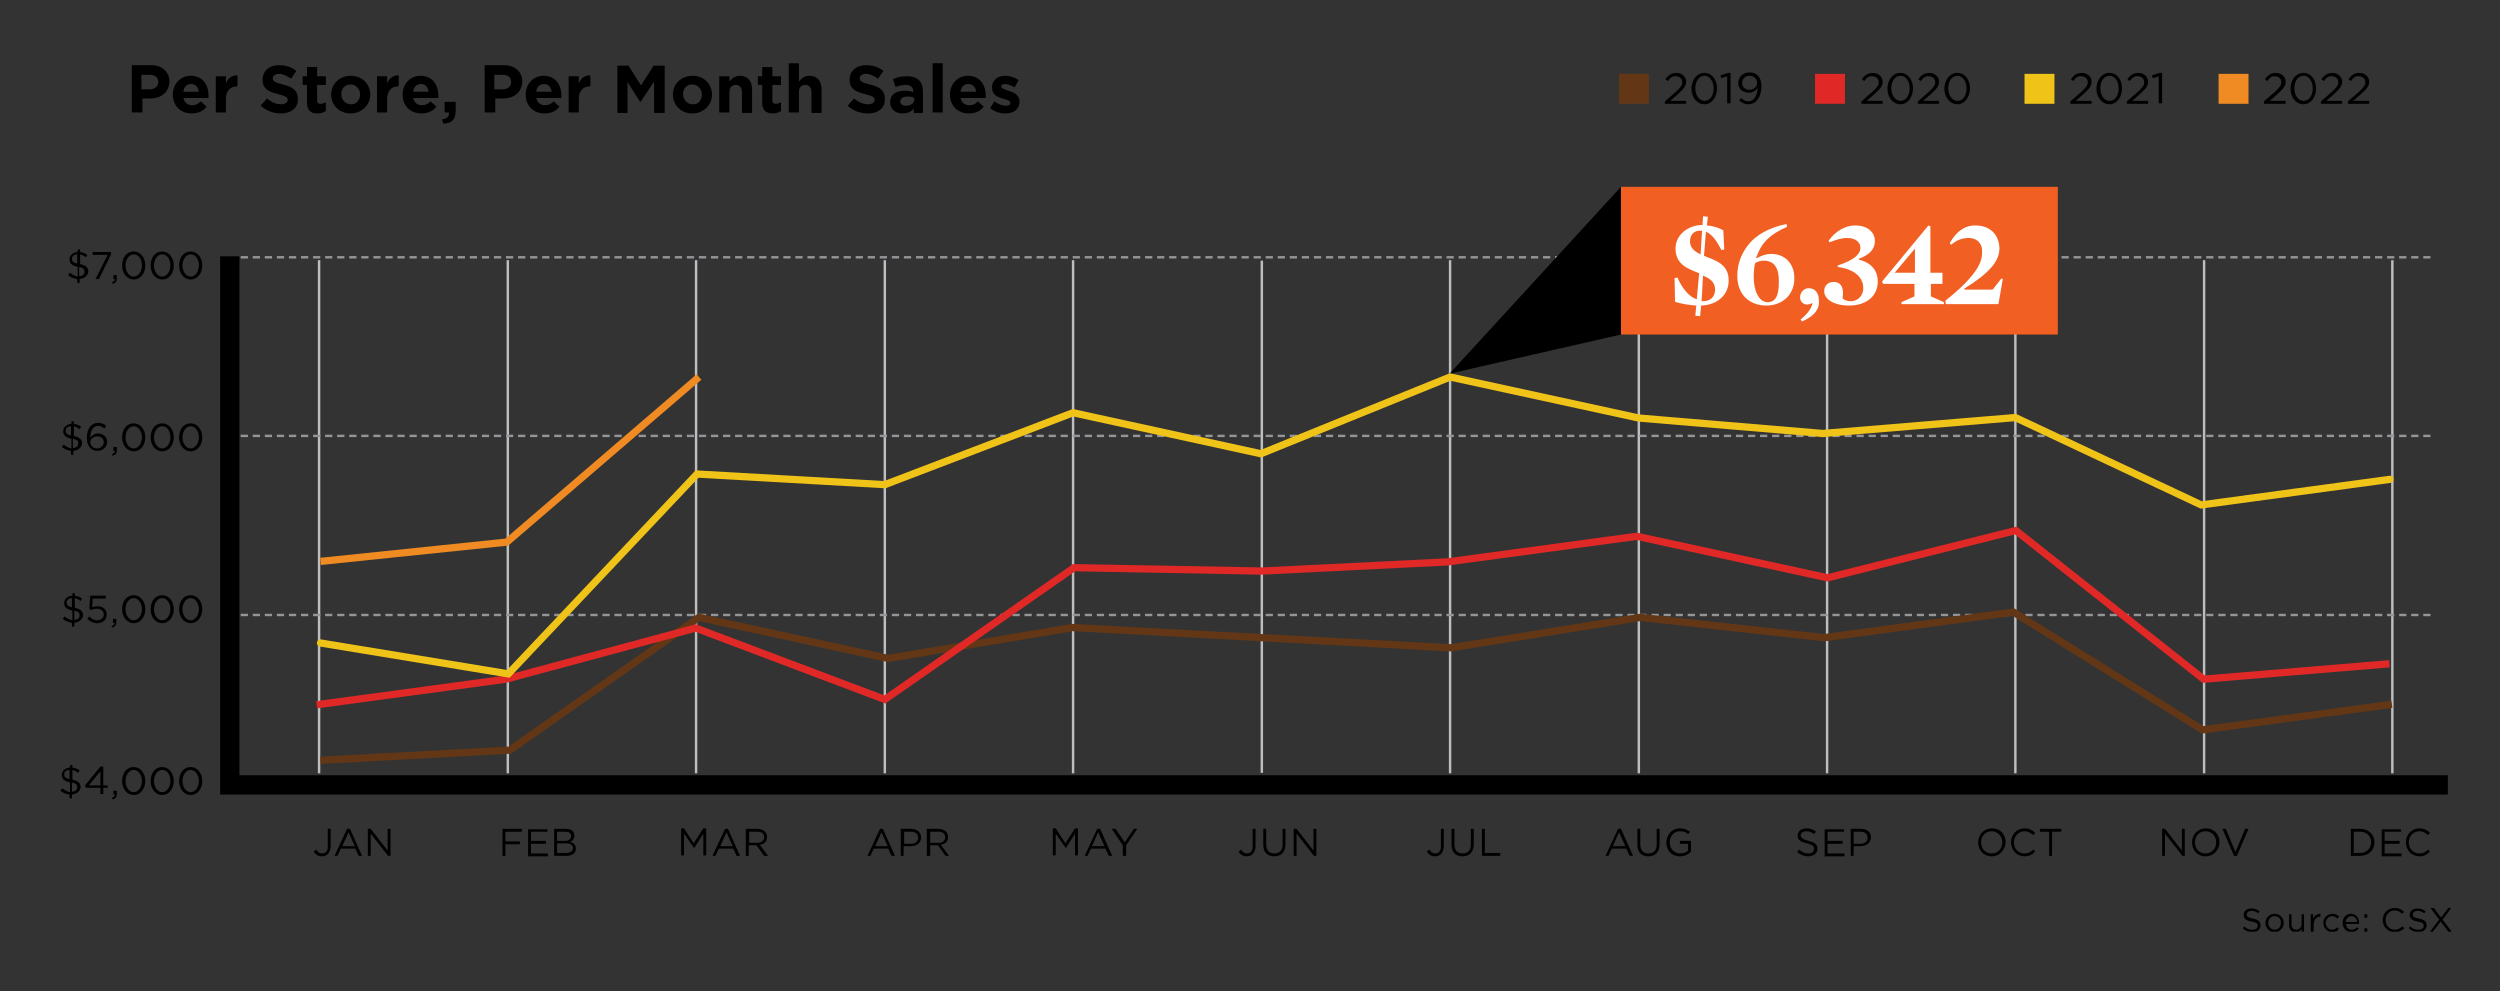 <?xml version="1.0" encoding="utf-8"?>
<!-- Generator: Adobe Illustrator 26.5.0, SVG Export Plug-In . SVG Version: 6.00 Build 0)  -->
<svg version="1.0" id="Layer_1" xmlns="http://www.w3.org/2000/svg" xmlns:xlink="http://www.w3.org/1999/xlink" x="0px" y="0px"
	 viewBox="0 0 517.9 205.3" enable-background="new 0 0 517.9 205.3" xml:space="preserve">
<rect x="0" y="0" width="517.9" height="205.3" fill="#333333" stroke="none"/>
<g>
	<line fill="none" stroke="#BCBEC0" stroke-width="0.507" x1="495.6" y1="160.2" x2="495.6" y2="53.9"/>
	<line fill="none" stroke="#BCBEC0" stroke-width="0.507" x1="66.1" y1="160.2" x2="66.1" y2="53.9"/>
	<line fill="none" stroke="#BCBEC0" stroke-width="0.507" x1="144.2" y1="160.2" x2="144.2" y2="53.9"/>
	<line fill="none" stroke="#BCBEC0" stroke-width="0.507" x1="105.2" y1="160.2" x2="105.2" y2="53.9"/>
	<line fill="none" stroke="#BCBEC0" stroke-width="0.507" x1="222.3" y1="160.2" x2="222.3" y2="53.9"/>
	<line fill="none" stroke="#BCBEC0" stroke-width="0.507" x1="261.4" y1="160.1" x2="261.4" y2="54"/>
	<line fill="none" stroke="#BCBEC0" stroke-width="0.507" x1="300.4" y1="160.2" x2="300.4" y2="53.9"/>
	<line fill="none" stroke="#BCBEC0" stroke-width="0.507" x1="339.5" y1="160.2" x2="339.5" y2="53.9"/>
	<line fill="none" stroke="#BCBEC0" stroke-width="0.507" x1="378.5" y1="160.2" x2="378.5" y2="53.9"/>
	<line fill="none" stroke="#BCBEC0" stroke-width="0.507" x1="417.5" y1="160.2" x2="417.5" y2="53.9"/>
	<line fill="none" stroke="#BCBEC0" stroke-width="0.507" x1="456.6" y1="160.2" x2="456.6" y2="53.9"/>
	<line fill="none" stroke="#BCBEC0" stroke-width="0.507" x1="183.3" y1="160.2" x2="183.3" y2="53.9"/>
	<g>
		<defs>
			<rect id="SVGID_1_" x="3.8" y="12.2" width="510.4" height="180.8"/>
		</defs>
		<clipPath id="SVGID_00000039843688240142848570000011971369607176624557_">
			<use xlink:href="#SVGID_1_"  overflow="visible"/>
		</clipPath>
		<g clip-path="url(#SVGID_00000039843688240142848570000011971369607176624557_)">
			<path d="M31.1,20.4h-1.6v2.9h-2.2v-9.8h4c2.3,0,3.8,1.4,3.8,3.4v0C35,19.2,33.3,20.4,31.1,20.4z M32.8,17c0-1-0.7-1.5-1.8-1.5
				h-1.7v3h1.7C32.2,18.5,32.8,17.8,32.8,17L32.8,17z"/>
			<path d="M43.2,20.3H38c0.2,1,0.9,1.5,1.8,1.5c0.7,0,1.2-0.2,1.8-0.8l1.2,1.1c-0.7,0.9-1.7,1.4-3.1,1.4c-2.3,0-3.9-1.6-3.9-3.9v0
				c0-2.1,1.5-3.9,3.7-3.9c2.5,0,3.7,1.9,3.7,4.1v0C43.2,20,43.2,20.1,43.2,20.3z M39.6,17.4c-0.9,0-1.5,0.6-1.6,1.6h3.2
				C41,18,40.5,17.4,39.6,17.4z"/>
			<path d="M49.1,17.9c-1.4,0-2.3,0.9-2.3,2.6v2.8h-2.1v-7.5h2.1v1.5c0.4-1,1.1-1.7,2.4-1.7v2.2H49.1z"/>
			<path d="M58.2,23.5c-1.5,0-3-0.5-4.2-1.6l1.3-1.5c0.9,0.7,1.8,1.2,2.9,1.2c0.9,0,1.4-0.4,1.4-0.9v0c0-0.5-0.3-0.8-2-1.2
				c-2-0.5-3.2-1.1-3.2-3v0c0-1.8,1.4-3,3.4-3c1.4,0,2.6,0.4,3.6,1.2l-1.1,1.6c-0.9-0.6-1.7-1-2.5-1s-1.3,0.4-1.3,0.9v0
				c0,0.6,0.4,0.9,2.1,1.3c2,0.5,3.1,1.2,3.1,2.9v0C61.8,22.4,60.3,23.5,58.2,23.5z"/>
			<path d="M65.8,23.5c-1.3,0-2.2-0.5-2.2-2.3v-3.6h-0.9v-1.8h0.9v-1.9h2.1v1.9h1.8v1.8h-1.8v3.2c0,0.5,0.2,0.7,0.7,0.7
				c0.4,0,0.7-0.1,1.1-0.3V23C67.1,23.3,66.5,23.5,65.8,23.5z"/>
			<path d="M72.6,23.5c-2.3,0-4-1.7-4-3.9v0c0-2.2,1.7-3.9,4.1-3.9c2.3,0,4,1.7,4,3.9v0C76.7,21.8,74.9,23.5,72.6,23.5z M74.6,19.6
				c0-1.1-0.8-2.1-2-2.1c-1.2,0-1.9,0.9-1.9,2v0c0,1.1,0.8,2.1,2,2.1C73.8,21.7,74.6,20.7,74.6,19.6L74.6,19.6z"/>
			<path d="M82.5,17.9c-1.4,0-2.3,0.9-2.3,2.6v2.8h-2.1v-7.5h2.1v1.5c0.4-1,1.1-1.7,2.4-1.7v2.2H82.5z"/>
			<path d="M90.8,20.3h-5.2c0.2,1,0.9,1.5,1.8,1.5c0.7,0,1.2-0.2,1.8-0.8l1.2,1.1c-0.7,0.9-1.7,1.4-3.1,1.4c-2.3,0-3.9-1.6-3.9-3.9
				v0c0-2.1,1.5-3.9,3.7-3.9c2.5,0,3.7,1.9,3.7,4.1v0C90.8,20,90.8,20.1,90.8,20.3z M87.2,17.4c-0.9,0-1.5,0.6-1.6,1.6h3.2
				C88.6,18,88.1,17.4,87.2,17.4z"/>
			<path d="M93,23.3h-0.9v-2.2h2.3V23c0,1.8-0.9,2.6-2.6,2.6l-0.2-0.9C92.6,24.6,93.1,24.1,93,23.3z"/>
			<path d="M104.2,20.4h-1.6v2.9h-2.2v-9.8h4c2.3,0,3.8,1.4,3.8,3.4v0C108.1,19.2,106.4,20.4,104.2,20.4z M105.9,17
				c0-1-0.7-1.5-1.8-1.5h-1.7v3h1.7C105.3,18.5,105.9,17.8,105.9,17L105.9,17z"/>
			<path d="M116.3,20.3h-5.2c0.2,1,0.9,1.5,1.8,1.5c0.7,0,1.2-0.2,1.8-0.8l1.2,1.1c-0.7,0.9-1.7,1.4-3.1,1.4c-2.3,0-3.9-1.6-3.9-3.9
				v0c0-2.1,1.5-3.9,3.7-3.9c2.5,0,3.7,1.9,3.7,4.1v0C116.3,20,116.3,20.1,116.3,20.3z M112.7,17.4c-0.9,0-1.5,0.6-1.6,1.6h3.2
				C114.1,18,113.6,17.4,112.7,17.4z"/>
			<path d="M122.2,17.9c-1.4,0-2.3,0.9-2.3,2.6v2.8h-2.1v-7.5h2.1v1.5c0.4-1,1.1-1.7,2.4-1.7v2.2H122.2z"/>
			<path d="M135.5,23.3v-6.4l-2.8,4.2h-0.1L130,17v6.4h-2.1v-9.8h2.3l2.6,4.1l2.6-4.1h2.3v9.8H135.5z"/>
			<path d="M143.4,23.5c-2.3,0-4-1.7-4-3.9v0c0-2.2,1.7-3.9,4.1-3.9c2.3,0,4,1.7,4,3.9v0C147.5,21.8,145.7,23.5,143.4,23.5z
				 M145.4,19.6c0-1.1-0.8-2.1-2-2.1c-1.2,0-1.9,0.9-1.9,2v0c0,1.1,0.8,2.1,2,2.1C144.7,21.7,145.4,20.7,145.4,19.6L145.4,19.6z"/>
			<path d="M153.7,23.3v-4.2c0-1-0.5-1.5-1.3-1.5c-0.8,0-1.3,0.5-1.3,1.5v4.2h-2.1v-7.5h2.1v1.1c0.5-0.6,1.1-1.2,2.2-1.2
				c1.6,0,2.5,1.1,2.5,2.8v4.9H153.7z"/>
			<path d="M160.1,23.5c-1.3,0-2.2-0.5-2.2-2.3v-3.6H157v-1.8h0.9v-1.9h2.1v1.9h1.8v1.8H160v3.2c0,0.5,0.2,0.7,0.7,0.7
				c0.4,0,0.7-0.1,1.1-0.3V23C161.3,23.3,160.8,23.5,160.1,23.5z"/>
			<path d="M168.1,23.3v-4.2c0-1-0.5-1.5-1.3-1.5c-0.8,0-1.3,0.5-1.3,1.5v4.2h-2.1V13.1h2.1v3.8c0.5-0.6,1.1-1.2,2.2-1.2
				c1.6,0,2.5,1.1,2.5,2.8v4.9H168.1z"/>
			<path d="M179.8,23.5c-1.5,0-3-0.5-4.2-1.6l1.3-1.5c0.9,0.7,1.8,1.2,2.9,1.2c0.9,0,1.4-0.4,1.4-0.9v0c0-0.5-0.3-0.8-2-1.2
				c-2-0.5-3.2-1.1-3.2-3v0c0-1.8,1.4-3,3.4-3c1.4,0,2.6,0.4,3.6,1.2l-1.1,1.6c-0.9-0.6-1.7-1-2.5-1s-1.3,0.4-1.3,0.9v0
				c0,0.6,0.4,0.9,2.1,1.3c2,0.5,3.1,1.2,3.1,2.9v0C183.4,22.4,181.9,23.5,179.8,23.5z"/>
			<path d="M189.3,23.3v-0.8c-0.5,0.6-1.2,1-2.3,1c-1.4,0-2.6-0.8-2.6-2.3v0c0-1.6,1.2-2.4,3-2.4c0.8,0,1.3,0.1,1.8,0.3v-0.1
				c0-0.9-0.5-1.4-1.6-1.4c-0.8,0-1.4,0.2-2.1,0.4l-0.5-1.6c0.8-0.4,1.6-0.6,2.9-0.6c2.3,0,3.3,1.2,3.3,3.2v4.4H189.3z M189.4,20.3
				c-0.4-0.2-0.8-0.3-1.4-0.3c-0.9,0-1.5,0.4-1.5,1v0c0,0.6,0.5,0.9,1.2,0.9c1,0,1.7-0.5,1.7-1.3V20.3z"/>
			<path d="M193.2,23.3V13.1h2.1v10.2H193.2z"/>
			<path d="M204.2,20.3H199c0.2,1,0.9,1.5,1.8,1.5c0.7,0,1.2-0.2,1.8-0.8l1.2,1.1c-0.7,0.9-1.7,1.4-3.1,1.4c-2.3,0-3.9-1.6-3.9-3.9
				v0c0-2.1,1.5-3.9,3.7-3.9c2.5,0,3.7,1.9,3.7,4.1v0C204.3,20,204.2,20.1,204.2,20.3z M200.6,17.4c-0.9,0-1.5,0.6-1.6,1.6h3.2
				C202.1,18,201.5,17.4,200.6,17.4z"/>
			<path d="M208.3,23.5c-1.1,0-2.2-0.3-3.2-1.1l0.9-1.4c0.8,0.6,1.7,0.9,2.4,0.9c0.6,0,0.9-0.2,0.9-0.6v0c0-0.5-0.7-0.6-1.6-0.9
				c-1.1-0.3-2.2-0.8-2.2-2.3v0c0-1.5,1.2-2.4,2.7-2.4c1,0,2,0.3,2.8,0.9l-0.8,1.5c-0.7-0.4-1.5-0.7-2-0.7c-0.5,0-0.8,0.2-0.8,0.5v0
				c0,0.4,0.7,0.6,1.5,0.9c1.1,0.3,2.3,0.9,2.3,2.2v0C211.2,22.7,209.9,23.5,208.3,23.5z"/>
		</g>
	</g>
	<g>
		<path d="M66.7,177.4c-0.8,0-1.4-0.4-1.7-1l0.5-0.4c0.3,0.5,0.7,0.8,1.3,0.8c0.6,0,1.1-0.5,1.1-1.3v-3.8h0.6v3.7
			C68.4,176.7,67.7,177.4,66.7,177.4z"/>
		<path d="M75,177.3h-0.7l-0.7-1.5h-3l-0.7,1.5h-0.6l2.6-5.6h0.6L75,177.3z M72.2,172.4l-1.3,2.9h2.6L72.2,172.4z"/>
		<path d="M80.3,171.7h0.6v5.6h-0.5l-3.6-4.6v4.6h-0.6v-5.6h0.6l3.5,4.5V171.7z"/>
	</g>
	<g>
		<path d="M108.1,172.3h-3.4v2h3v0.6h-3v2.4h-0.6v-5.6h4V172.3z"/>
		<path d="M113.4,172.3H110v1.9h3.1v0.6H110v2h3.5v0.6h-4.1v-5.6h4V172.3z"/>
		<path d="M119,173.1c0,0.7-0.4,1.1-0.9,1.3c0.7,0.2,1.2,0.6,1.2,1.4c0,1-0.8,1.5-2,1.5h-2.5v-5.6h2.4
			C118.3,171.7,119,172.2,119,173.1z M118.3,173.2c0-0.6-0.4-0.9-1.2-0.9h-1.7v1.9h1.7C117.8,174.2,118.3,173.8,118.3,173.2z
			 M118.7,175.7c0-0.6-0.5-1-1.5-1h-1.8v2h1.9C118.1,176.7,118.7,176.3,118.7,175.7z"/>
	</g>
	<g>
		<path d="M143.8,175.7L143.8,175.7l-2.1-3v4.5h-0.6v-5.6h0.6l2,3.1l2-3.1h0.6v5.6h-0.6v-4.5L143.8,175.7z"/>
		<path d="M153.3,177.3h-0.7l-0.7-1.5h-3l-0.7,1.5h-0.6l2.6-5.6h0.6L153.3,177.3z M150.5,172.4l-1.3,2.9h2.6L150.5,172.4z"/>
		<path d="M158.3,177.3l-1.6-2.2h-1.6v2.2h-0.6v-5.6h2.4c1.2,0,2,0.7,2,1.7c0,0.9-0.6,1.5-1.5,1.6l1.7,2.3H158.3z M156.9,172.3h-1.7
			v2.3h1.7c0.8,0,1.4-0.4,1.4-1.2C158.3,172.7,157.8,172.3,156.9,172.3z"/>
	</g>
	<g>
		<path d="M185.4,177.3h-0.7l-0.7-1.5h-3l-0.7,1.5h-0.6l2.6-5.6h0.6L185.4,177.3z M182.6,172.4l-1.3,2.9h2.6L182.6,172.4z"/>
		<path d="M188.6,175.3h-1.4v2h-0.6v-5.6h2.1c1.3,0,2.1,0.7,2.1,1.8C190.8,174.7,189.8,175.3,188.6,175.3z M188.7,172.3h-1.4v2.5
			h1.4c0.9,0,1.5-0.5,1.5-1.2C190.2,172.7,189.6,172.3,188.7,172.3z"/>
		<path d="M195.9,177.3l-1.6-2.2h-1.6v2.2H192v-5.6h2.4c1.2,0,2,0.7,2,1.7c0,0.9-0.6,1.5-1.5,1.6l1.7,2.3H195.9z M194.4,172.3h-1.7
			v2.3h1.7c0.8,0,1.4-0.4,1.4-1.2C195.8,172.7,195.3,172.3,194.4,172.3z"/>
	</g>
	<g>
		<path d="M220.8,175.7L220.8,175.7l-2.1-3v4.5h-0.6v-5.6h0.6l2,3.1l2-3.1h0.6v5.6h-0.6v-4.5L220.8,175.7z"/>
		<path d="M230.4,177.3h-0.7l-0.7-1.5h-3l-0.7,1.5h-0.6l2.6-5.6h0.6L230.4,177.3z M227.5,172.4l-1.3,2.9h2.6L227.5,172.4z"/>
		<path d="M233.2,177.3h-0.6v-2.2l-2.3-3.4h0.8l1.9,2.8l1.9-2.8h0.7l-2.3,3.4V177.3z"/>
	</g>
	<g>
		<path d="M258.3,177.4c-0.8,0-1.4-0.4-1.7-1l0.5-0.4c0.3,0.5,0.7,0.8,1.3,0.8c0.6,0,1.1-0.5,1.1-1.3v-3.8h0.6v3.7
			C260,176.7,259.3,177.4,258.3,177.4z"/>
		<path d="M266.3,174.9c0,1.6-0.9,2.5-2.3,2.5c-1.4,0-2.3-0.8-2.3-2.4v-3.3h0.6v3.2c0,1.2,0.6,1.9,1.7,1.9c1,0,1.7-0.6,1.7-1.8v-3.3
			h0.6V174.9z"/>
		<path d="M272.1,171.7h0.6v5.6h-0.5l-3.6-4.6v4.6H268v-5.6h0.6l3.5,4.5V171.7z"/>
	</g>
	<g>
		<path d="M297.3,177.4c-0.8,0-1.4-0.4-1.7-1l0.5-0.4c0.3,0.5,0.7,0.8,1.3,0.8c0.6,0,1.1-0.5,1.1-1.3v-3.8h0.6v3.7
			C299,176.7,298.3,177.4,297.3,177.4z"/>
		<path d="M305.3,174.9c0,1.6-0.9,2.5-2.3,2.5c-1.4,0-2.3-0.8-2.3-2.4v-3.3h0.6v3.2c0,1.2,0.6,1.9,1.7,1.9c1,0,1.7-0.6,1.7-1.8v-3.3
			h0.6V174.9z"/>
		<path d="M307,171.7h0.6v5h3.2v0.6H307V171.7z"/>
	</g>
	<g>
		<path d="M338.3,177.3h-0.7l-0.7-1.5h-3l-0.7,1.5h-0.6l2.6-5.6h0.6L338.3,177.3z M335.4,172.4l-1.3,2.9h2.6L335.4,172.4z"/>
		<path d="M343.8,174.9c0,1.6-0.9,2.5-2.3,2.5c-1.4,0-2.3-0.8-2.3-2.4v-3.3h0.6v3.2c0,1.2,0.6,1.9,1.7,1.9c1,0,1.7-0.6,1.7-1.8v-3.3
			h0.6V174.9z"/>
		<path d="M348,177.4c-1.8,0-2.8-1.3-2.8-2.9c0-1.5,1.1-2.9,2.8-2.9c0.9,0,1.5,0.3,2.1,0.7l-0.4,0.5c-0.4-0.4-0.9-0.6-1.7-0.6
			c-1.2,0-2.1,1-2.1,2.3c0,1.3,0.9,2.3,2.2,2.3c0.6,0,1.2-0.2,1.6-0.6v-1.4H348v-0.6h2.3v2.2C349.8,177,349,177.4,348,177.4z"/>
	</g>
	<g>
		<path d="M374.7,174.2c1.2,0.3,1.8,0.7,1.8,1.6c0,1-0.8,1.6-1.9,1.6c-0.9,0-1.6-0.3-2.3-0.9l0.4-0.5c0.6,0.5,1.1,0.8,1.9,0.8
			c0.8,0,1.2-0.4,1.2-1c0-0.5-0.3-0.8-1.5-1.1c-1.3-0.3-1.9-0.7-1.9-1.6c0-0.9,0.8-1.5,1.8-1.5c0.8,0,1.4,0.2,2,0.7l-0.4,0.5
			c-0.5-0.4-1-0.6-1.6-0.6c-0.7,0-1.2,0.4-1.2,0.9C373.2,173.6,373.5,173.9,374.7,174.2z"/>
		<path d="M382,172.3h-3.4v1.9h3.1v0.6h-3.1v2h3.5v0.6H378v-5.6h4V172.3z"/>
		<path d="M385.3,175.3H384v2h-0.6v-5.6h2.1c1.3,0,2.1,0.7,2.1,1.8C387.5,174.7,386.5,175.3,385.3,175.3z M385.4,172.3H384v2.5h1.4
			c0.9,0,1.5-0.5,1.5-1.2C386.9,172.7,386.3,172.3,385.4,172.3z"/>
	</g>
	<g>
		<path d="M412.6,177.4c-1.7,0-2.8-1.3-2.8-2.9c0-1.6,1.2-2.9,2.9-2.9s2.8,1.3,2.8,2.9C415.4,176,414.3,177.4,412.6,177.4z
			 M412.6,172.2c-1.3,0-2.2,1-2.2,2.3s0.9,2.3,2.2,2.3s2.2-1,2.2-2.3S413.8,172.2,412.6,172.2z"/>
		<path d="M419.4,177.4c-1.6,0-2.8-1.3-2.8-2.9c0-1.6,1.2-2.9,2.8-2.9c1,0,1.6,0.4,2.2,0.9l-0.4,0.5c-0.5-0.4-1-0.8-1.8-0.8
			c-1.2,0-2.2,1-2.2,2.3c0,1.3,0.9,2.3,2.2,2.3c0.8,0,1.3-0.3,1.8-0.8l0.4,0.4C421.1,177,420.4,177.4,419.4,177.4z"/>
		<path d="M425.1,177.3h-0.6v-5h-1.9v-0.6h4.4v0.6h-1.9V177.3z"/>
	</g>
	<g>
		<path d="M452,171.7h0.6v5.6h-0.5l-3.6-4.6v4.6h-0.6v-5.6h0.6l3.5,4.5V171.7z"/>
		<path d="M456.9,177.4c-1.7,0-2.8-1.3-2.8-2.9c0-1.6,1.2-2.9,2.9-2.9s2.8,1.3,2.8,2.9C459.8,176,458.6,177.4,456.9,177.4z
			 M456.9,172.2c-1.3,0-2.2,1-2.2,2.3s0.9,2.3,2.2,2.3s2.2-1,2.2-2.3S458.2,172.2,456.9,172.2z"/>
		<path d="M465.1,171.7h0.7l-2.4,5.6h-0.6l-2.4-5.6h0.7l2,4.8L465.1,171.7z"/>
	</g>
	<g>
		<path d="M488.9,177.3H487v-5.6h1.9c1.8,0,3,1.2,3,2.8S490.7,177.3,488.9,177.3z M488.9,172.3h-1.3v4.4h1.3c1.4,0,2.3-1,2.3-2.2
			C491.2,173.2,490.3,172.3,488.9,172.3z"/>
		<path d="M497.4,172.3H494v1.9h3.1v0.6H494v2h3.5v0.6h-4.1v-5.6h4V172.3z"/>
		<path d="M501.2,177.4c-1.6,0-2.8-1.3-2.8-2.9c0-1.6,1.2-2.9,2.8-2.9c1,0,1.6,0.4,2.2,0.9l-0.4,0.5c-0.5-0.4-1-0.8-1.8-0.8
			c-1.2,0-2.2,1-2.2,2.3c0,1.3,0.9,2.3,2.2,2.3c0.8,0,1.3-0.3,1.8-0.8l0.4,0.4C502.8,177,502.2,177.4,501.2,177.4z"/>
	</g>
	<g>
		<path d="M16.5,57.8v0.8h-0.5v-0.8c-0.7-0.1-1.3-0.3-1.9-0.8l0.4-0.5c0.5,0.4,1,0.7,1.6,0.8v-2c-1.2-0.3-1.7-0.7-1.7-1.6
			c0-0.8,0.7-1.4,1.7-1.5v-0.5h0.5v0.5c0.6,0.1,1.1,0.3,1.5,0.6l-0.3,0.5c-0.4-0.3-0.8-0.5-1.2-0.6v2c1.2,0.3,1.7,0.7,1.7,1.6
			C18.2,57.1,17.5,57.7,16.5,57.8z M16,52.7c-0.7,0-1.1,0.4-1.1,0.9c0,0.5,0.2,0.8,1.1,1V52.7z M16.4,55.3v1.9
			c0.7,0,1.1-0.4,1.1-0.9C17.5,55.8,17.3,55.5,16.4,55.3z"/>
		<path d="M19.2,52.2H23v0.5l-2.5,5.1h-0.7l2.5-5h-3.1V52.2z"/>
		<path d="M23.8,57.8h-0.3v-0.8h0.7v0.7c0,0.6-0.3,1-0.9,1.1l-0.1-0.3C23.6,58.3,23.8,58.1,23.8,57.8z"/>
		<path d="M27.7,57.9c-1.4,0-2.4-1.3-2.4-2.9c0-1.6,0.9-2.9,2.4-2.9c1.4,0,2.4,1.3,2.4,2.9S29.1,57.9,27.7,57.9z M27.7,52.7
			c-1,0-1.7,1.1-1.7,2.3s0.7,2.3,1.7,2.3s1.7-1.1,1.7-2.3C29.4,53.8,28.8,52.7,27.7,52.7z"/>
		<path d="M33.6,57.9c-1.4,0-2.4-1.3-2.4-2.9c0-1.6,0.9-2.9,2.4-2.9c1.4,0,2.4,1.3,2.4,2.9S35.1,57.9,33.6,57.9z M33.6,52.7
			c-1,0-1.7,1.1-1.7,2.3s0.7,2.3,1.7,2.3s1.7-1.1,1.7-2.3C35.3,53.8,34.7,52.7,33.6,52.7z"/>
		<path d="M39.5,57.9c-1.4,0-2.4-1.3-2.4-2.9c0-1.6,0.9-2.9,2.4-2.9c1.4,0,2.4,1.3,2.4,2.9S40.9,57.9,39.5,57.9z M39.5,52.7
			c-1,0-1.7,1.1-1.7,2.3s0.7,2.3,1.7,2.3c1,0,1.7-1.1,1.7-2.3C41.2,53.8,40.6,52.7,39.5,52.7z"/>
	</g>
	<g>
		<path d="M15.2,93.4v0.8h-0.5v-0.8c-0.7-0.1-1.3-0.3-1.9-0.8l0.4-0.5c0.5,0.4,1,0.7,1.6,0.8v-2c-1.2-0.3-1.7-0.7-1.7-1.6
			c0-0.8,0.7-1.4,1.7-1.5v-0.5h0.5v0.5c0.6,0.1,1.1,0.3,1.5,0.6l-0.3,0.5c-0.4-0.3-0.8-0.5-1.2-0.6v2c1.2,0.3,1.7,0.7,1.7,1.6
			C16.9,92.7,16.2,93.3,15.2,93.4z M14.7,88.3c-0.7,0-1.1,0.4-1.1,0.9c0,0.5,0.2,0.8,1.1,1V88.3z M15.1,90.9v1.9
			c0.7,0,1.1-0.4,1.1-0.9C16.3,91.4,16,91.1,15.1,90.9z"/>
		<path d="M21.6,88.8c-0.4-0.4-0.8-0.6-1.3-0.6c-1,0-1.6,1-1.6,2.5c0.3-0.4,0.8-0.9,1.6-0.9c1,0,1.9,0.7,1.9,1.7
			c0,1.1-0.9,1.9-2,1.9c-0.6,0-1.1-0.2-1.5-0.6c-0.4-0.4-0.7-1-0.7-2.2c0-1.7,0.9-3,2.3-3c0.7,0,1.2,0.2,1.7,0.6L21.6,88.8z
			 M20.1,90.4c-0.8,0-1.4,0.6-1.4,1.2c0,0.7,0.6,1.3,1.4,1.3c0.8,0,1.4-0.6,1.4-1.3C21.5,90.9,21,90.4,20.1,90.4z"/>
		<path d="M23.8,93.4h-0.3v-0.8h0.7v0.7c0,0.6-0.3,1-0.9,1.1l-0.1-0.3C23.6,93.9,23.8,93.7,23.8,93.4z"/>
		<path d="M27.7,93.5c-1.4,0-2.4-1.3-2.4-2.9c0-1.6,0.9-2.9,2.4-2.9c1.4,0,2.4,1.3,2.4,2.9S29.1,93.5,27.7,93.5z M27.7,88.3
			c-1,0-1.7,1.1-1.7,2.3s0.7,2.3,1.7,2.3c1,0,1.7-1.1,1.7-2.3C29.4,89.4,28.7,88.3,27.7,88.3z"/>
		<path d="M33.6,93.5c-1.4,0-2.4-1.3-2.4-2.9c0-1.6,0.9-2.9,2.4-2.9c1.4,0,2.4,1.3,2.4,2.9S35,93.5,33.6,93.5z M33.6,88.3
			c-1,0-1.7,1.1-1.7,2.3s0.7,2.3,1.7,2.3c1,0,1.7-1.1,1.7-2.3C35.3,89.4,34.7,88.3,33.6,88.3z"/>
		<path d="M39.5,93.5c-1.4,0-2.4-1.3-2.4-2.9c0-1.6,0.9-2.9,2.4-2.9c1.4,0,2.4,1.3,2.4,2.9S40.9,93.5,39.5,93.5z M39.5,88.3
			c-1,0-1.7,1.1-1.7,2.3s0.7,2.3,1.7,2.3s1.7-1.1,1.7-2.3C41.2,89.4,40.5,88.3,39.5,88.3z"/>
	</g>
	<g>
		<path d="M15.4,129v0.8h-0.5V129c-0.7-0.1-1.3-0.3-1.9-0.8l0.4-0.5c0.5,0.4,1,0.7,1.6,0.8v-2c-1.2-0.3-1.7-0.7-1.7-1.6
			c0-0.8,0.7-1.4,1.7-1.5v-0.5h0.5v0.5c0.6,0.1,1.1,0.3,1.5,0.6l-0.3,0.5c-0.4-0.3-0.8-0.5-1.2-0.6v2c1.2,0.3,1.7,0.7,1.7,1.6
			C17.1,128.3,16.4,128.9,15.4,129z M14.9,123.9c-0.7,0-1.1,0.4-1.1,0.9c0,0.5,0.2,0.8,1.1,1V123.9z M15.4,126.5v1.9
			c0.7,0,1.1-0.4,1.1-0.9C16.5,127,16.3,126.7,15.4,126.5z"/>
		<path d="M18.7,123.4h3.2v0.6h-2.7l-0.1,1.8c0.3-0.1,0.6-0.2,1.1-0.2c1.1,0,1.9,0.6,1.9,1.7c0,1.1-0.8,1.8-2,1.8
			c-0.8,0-1.5-0.4-2-0.9l0.4-0.5c0.5,0.5,1,0.8,1.6,0.8c0.8,0,1.4-0.5,1.4-1.2c0-0.7-0.6-1.2-1.4-1.2c-0.5,0-0.8,0.1-1.2,0.3
			l-0.4-0.3L18.7,123.4z"/>
		<path d="M23.7,129h-0.3v-0.8h0.7v0.7c0,0.6-0.3,1-0.9,1.1l-0.1-0.3C23.6,129.5,23.8,129.3,23.7,129z"/>
		<path d="M27.7,129.1c-1.4,0-2.4-1.3-2.4-2.9s0.9-2.9,2.4-2.9c1.4,0,2.4,1.3,2.4,2.9S29.1,129.1,27.7,129.1z M27.7,123.9
			c-1,0-1.7,1.1-1.7,2.3s0.7,2.3,1.7,2.3c1,0,1.7-1.1,1.7-2.3C29.4,125,28.7,123.9,27.7,123.9z"/>
		<path d="M33.6,129.1c-1.4,0-2.4-1.3-2.4-2.9s0.9-2.9,2.4-2.9c1.4,0,2.4,1.3,2.4,2.9S35,129.1,33.6,129.1z M33.6,123.9
			c-1,0-1.7,1.1-1.7,2.3s0.7,2.3,1.7,2.3c1,0,1.7-1.1,1.7-2.3C35.3,125,34.6,123.9,33.6,123.9z"/>
		<path d="M39.5,129.1c-1.4,0-2.4-1.3-2.4-2.9s0.9-2.9,2.4-2.9c1.4,0,2.4,1.3,2.4,2.9S40.9,129.1,39.5,129.1z M39.5,123.9
			c-1,0-1.7,1.1-1.7,2.3s0.7,2.3,1.7,2.3s1.7-1.1,1.7-2.3C41.2,125,40.5,123.9,39.5,123.9z"/>
	</g>
	<g>
		<path d="M14.9,164.6v0.8h-0.5v-0.8c-0.7-0.1-1.3-0.3-1.9-0.8l0.4-0.5c0.5,0.4,1,0.7,1.6,0.8v-2c-1.2-0.3-1.7-0.7-1.7-1.6
			c0-0.8,0.7-1.4,1.7-1.5v-0.5h0.5v0.5c0.6,0.1,1.1,0.3,1.5,0.6l-0.3,0.5c-0.4-0.3-0.8-0.5-1.2-0.6v2c1.2,0.3,1.7,0.7,1.7,1.6
			C16.6,163.9,15.9,164.5,14.9,164.6z M14.4,159.5c-0.7,0-1.1,0.4-1.1,0.9c0,0.5,0.2,0.8,1.1,1V159.5z M14.9,162.1v1.9
			c0.7,0,1.1-0.4,1.1-0.9C16,162.6,15.8,162.3,14.9,162.1z"/>
		<path d="M21.4,158.9v3.8h0.9v0.5h-0.9v1.3h-0.6v-1.3h-3l-0.2-0.5l3.2-3.9H21.4z M20.8,159.8l-2.4,2.9h2.4V159.8z"/>
		<path d="M23.8,164.6h-0.3v-0.8h0.7v0.7c0,0.6-0.3,1-0.9,1.1l-0.1-0.3C23.6,165.1,23.8,164.9,23.8,164.6z"/>
		<path d="M27.7,164.7c-1.4,0-2.4-1.3-2.4-2.9s0.9-2.9,2.4-2.9c1.4,0,2.4,1.3,2.4,2.9S29.1,164.7,27.7,164.7z M27.7,159.5
			c-1,0-1.7,1.1-1.7,2.3s0.7,2.3,1.7,2.3s1.7-1.1,1.7-2.3C29.4,160.6,28.7,159.5,27.7,159.5z"/>
		<path d="M33.6,164.7c-1.4,0-2.4-1.3-2.4-2.9s0.9-2.9,2.4-2.9c1.4,0,2.4,1.3,2.4,2.9S35,164.7,33.6,164.7z M33.6,159.5
			c-1,0-1.7,1.1-1.7,2.3s0.7,2.3,1.7,2.3c1,0,1.7-1.1,1.7-2.3C35.3,160.6,34.7,159.5,33.6,159.5z"/>
		<path d="M39.5,164.7c-1.4,0-2.4-1.3-2.4-2.9s0.9-2.9,2.4-2.9c1.4,0,2.4,1.3,2.4,2.9S40.9,164.7,39.5,164.7z M39.5,159.5
			c-1,0-1.7,1.1-1.7,2.3s0.7,2.3,1.7,2.3s1.7-1.1,1.7-2.3C41.2,160.6,40.5,159.5,39.5,159.5z"/>
	</g>
	<g>
		<defs>
			<rect id="SVGID_00000118362301831704326290000011445230334782087335_" x="3.8" y="12.2" width="510.4" height="180.8"/>
		</defs>
		<clipPath id="SVGID_00000169519899156314325870000013847764498996511887_">
			<use xlink:href="#SVGID_00000118362301831704326290000011445230334782087335_"  overflow="visible"/>
		</clipPath>
		
			<polyline clip-path="url(#SVGID_00000169519899156314325870000013847764498996511887_)" fill="none" stroke="#000000" stroke-width="4" points="
			47.6,53.1 47.6,162.6 507.1,162.6 		"/>
	</g>
	<g>
		<path fill="#633715" d="M341.6,21.5h-6.2v-6.2h6.2V21.5z"/>
	</g>
	<g>
		<path d="M345.5,16.8l-0.5-0.4c0.6-0.8,1.2-1.3,2.3-1.3c1.1,0,2,0.8,2,1.8c0,0.9-0.5,1.5-1.6,2.5l-1.7,1.5h3.3v0.6h-4.4v-0.5l2.3-2
			c1-0.9,1.3-1.4,1.3-2c0-0.7-0.6-1.2-1.3-1.2C346.5,15.7,346,16.1,345.5,16.8z"/>
		<path d="M353.1,21.6c-1.6,0-2.7-1.5-2.7-3.2s1-3.3,2.7-3.3c1.6,0,2.6,1.5,2.6,3.2S354.7,21.6,353.1,21.6z M353.1,15.7
			c-1.2,0-1.9,1.2-1.9,2.6s0.8,2.6,1.9,2.6c1.2,0,1.9-1.2,1.9-2.6C355,16.9,354.2,15.7,353.1,15.7z"/>
		<path d="M358,15.1h0.5v6.3h-0.7v-5.6l-1.2,0.4l-0.2-0.6L358,15.1z"/>
		<path d="M362.2,21.6c-0.8,0-1.4-0.3-1.9-0.8l0.4-0.5c0.5,0.5,1,0.7,1.5,0.7c1.1,0,1.9-1.2,1.9-2.8c-0.3,0.5-0.9,1-1.8,1
			c-1.3,0-2.2-0.8-2.2-2c0-1.2,0.9-2.2,2.3-2.2c0.7,0,1.3,0.2,1.7,0.6c0.5,0.5,0.8,1.2,0.8,2.4C364.8,20.2,363.8,21.6,362.2,21.6z
			 M362.4,15.7c-0.9,0-1.5,0.7-1.5,1.5c0,0.8,0.6,1.4,1.5,1.4c1,0,1.6-0.7,1.6-1.4C364,16.3,363.3,15.7,362.4,15.7z"/>
	</g>
	<g>
		<path fill="#E02926" d="M382.3,21.5H376v-6.2h6.2V21.5z"/>
	</g>
	<g>
		<path d="M386.2,16.8l-0.5-0.4c0.6-0.8,1.2-1.3,2.3-1.3c1.1,0,2,0.8,2,1.8c0,0.9-0.5,1.5-1.6,2.5l-1.7,1.5h3.3v0.6h-4.4v-0.5l2.3-2
			c1-0.9,1.3-1.4,1.3-2c0-0.7-0.6-1.2-1.3-1.2C387.1,15.7,386.7,16.1,386.2,16.8z"/>
		<path d="M393.7,21.6c-1.6,0-2.7-1.5-2.7-3.2s1-3.3,2.7-3.3c1.6,0,2.6,1.5,2.6,3.2S395.3,21.6,393.7,21.6z M393.7,15.7
			c-1.2,0-1.9,1.2-1.9,2.6s0.8,2.6,1.9,2.6c1.2,0,1.9-1.2,1.9-2.6C395.6,16.9,394.9,15.7,393.7,15.7z"/>
		<path d="M397.9,16.8l-0.5-0.4c0.6-0.8,1.2-1.3,2.3-1.3c1.1,0,2,0.8,2,1.8c0,0.9-0.5,1.5-1.6,2.5l-1.7,1.5h3.3v0.6h-4.4v-0.5l2.3-2
			c1-0.9,1.3-1.4,1.3-2c0-0.7-0.6-1.2-1.3-1.2C398.9,15.7,398.4,16.1,397.9,16.8z"/>
		<path d="M405.5,21.6c-1.6,0-2.7-1.5-2.7-3.2s1-3.3,2.7-3.3c1.6,0,2.6,1.5,2.6,3.2S407.1,21.6,405.5,21.6z M405.5,15.7
			c-1.2,0-1.9,1.2-1.9,2.6s0.8,2.6,1.9,2.6c1.2,0,1.9-1.2,1.9-2.6C407.4,16.9,406.6,15.7,405.5,15.7z"/>
	</g>
	<g>
		<path fill="#F0C319" d="M425.6,21.5h-6.2v-6.2h6.2V21.5z"/>
	</g>
	<g>
		<path d="M429.5,16.8l-0.5-0.4c0.6-0.8,1.2-1.3,2.3-1.3c1.1,0,2,0.8,2,1.8c0,0.9-0.5,1.5-1.6,2.5l-1.7,1.5h3.3v0.6h-4.4v-0.5l2.3-2
			c1-0.9,1.3-1.4,1.3-2c0-0.7-0.6-1.2-1.3-1.2C430.4,15.7,430,16.1,429.5,16.8z"/>
		<path d="M437,21.6c-1.6,0-2.7-1.5-2.7-3.2s1-3.3,2.7-3.3c1.6,0,2.6,1.5,2.6,3.2S438.6,21.6,437,21.6z M437,15.7
			c-1.2,0-1.9,1.2-1.9,2.6s0.8,2.6,1.9,2.6c1.2,0,1.9-1.2,1.9-2.6C438.9,16.9,438.2,15.7,437,15.7z"/>
		<path d="M441.2,16.8l-0.5-0.4c0.6-0.8,1.2-1.3,2.3-1.3c1.1,0,2,0.8,2,1.8c0,0.9-0.5,1.5-1.6,2.5l-1.7,1.5h3.3v0.6h-4.4v-0.5l2.3-2
			c1-0.9,1.3-1.4,1.3-2c0-0.7-0.6-1.2-1.3-1.2C442.2,15.7,441.7,16.1,441.2,16.8z"/>
		<path d="M447.4,15.1h0.5v6.3h-0.7v-5.6l-1.2,0.4l-0.2-0.6L447.4,15.1z"/>
	</g>
	<g>
		<path fill="#EF8B22" d="M465.8,21.5h-6.2v-6.2h6.2V21.5z"/>
	</g>
	<g>
		<path d="M469.7,16.8l-0.5-0.4c0.6-0.8,1.2-1.3,2.3-1.3c1.1,0,2,0.8,2,1.8c0,0.9-0.5,1.5-1.6,2.5l-1.7,1.5h3.3v0.6H469v-0.5l2.3-2
			c1-0.9,1.3-1.4,1.3-2c0-0.7-0.6-1.2-1.3-1.2C470.6,15.7,470.2,16.1,469.7,16.8z"/>
		<path d="M477.2,21.6c-1.6,0-2.7-1.5-2.7-3.2s1-3.3,2.7-3.3c1.6,0,2.6,1.5,2.6,3.2S478.8,21.6,477.2,21.6z M477.2,15.7
			c-1.2,0-1.9,1.2-1.9,2.6s0.8,2.6,1.9,2.6c1.2,0,1.9-1.2,1.9-2.6C479.1,16.9,478.4,15.7,477.2,15.7z"/>
		<path d="M481.4,16.8l-0.5-0.4c0.6-0.8,1.2-1.3,2.3-1.3c1.1,0,2,0.8,2,1.8c0,0.9-0.5,1.5-1.6,2.5l-1.7,1.5h3.3v0.6h-4.4v-0.5l2.3-2
			c1-0.9,1.3-1.4,1.3-2c0-0.7-0.6-1.2-1.3-1.2C482.4,15.7,481.9,16.1,481.4,16.8z"/>
		<path d="M487,16.8l-0.5-0.4c0.6-0.8,1.2-1.3,2.3-1.3c1.1,0,2,0.8,2,1.8c0,0.9-0.5,1.5-1.6,2.5l-1.7,1.5h3.3v0.6h-4.4v-0.5l2.3-2
			c1-0.9,1.3-1.4,1.3-2c0-0.7-0.6-1.2-1.3-1.2C487.9,15.7,487.5,16.1,487,16.8z"/>
	</g>
	<g>
		<defs>
			<rect id="SVGID_00000049223620198142437590000014569712529363454644_" x="3.8" y="12.2" width="510.4" height="180.8"/>
		</defs>
		<clipPath id="SVGID_00000128457024992500955770000001270702597385954435_">
			<use xlink:href="#SVGID_00000049223620198142437590000014569712529363454644_"  overflow="visible"/>
		</clipPath>
		<g clip-path="url(#SVGID_00000128457024992500955770000001270702597385954435_)">
			<path d="M466.7,190.3c1.1,0.2,1.6,0.6,1.6,1.4c0,0.8-0.7,1.4-1.7,1.4c-0.8,0-1.4-0.3-2-0.8l0.3-0.4c0.5,0.5,1,0.7,1.7,0.7
				c0.7,0,1.1-0.3,1.1-0.8c0-0.5-0.2-0.7-1.3-0.9c-1.1-0.2-1.6-0.6-1.6-1.4c0-0.8,0.7-1.3,1.6-1.3c0.7,0,1.2,0.2,1.7,0.6l-0.3,0.4
				c-0.5-0.4-0.9-0.5-1.4-0.5c-0.6,0-1,0.4-1,0.8C465.4,189.8,465.7,190.1,466.7,190.3z"/>
			<path d="M471.2,193.1c-1.1,0-1.9-0.9-1.9-1.9s0.8-1.9,1.9-1.9c1.1,0,1.9,0.9,1.9,1.9C473.1,192.2,472.3,193.1,471.2,193.1z
				 M471.2,189.8c-0.8,0-1.3,0.6-1.3,1.4c0,0.8,0.6,1.4,1.3,1.4c0.8,0,1.3-0.6,1.3-1.4C472.6,190.4,472,189.8,471.2,189.8z"/>
			<path d="M476.8,189.4h0.5v3.6h-0.5v-0.6c-0.2,0.4-0.6,0.7-1.2,0.7c-0.9,0-1.4-0.6-1.4-1.5v-2.2h0.5v2.1c0,0.7,0.4,1.1,1,1.1
				c0.6,0,1.1-0.5,1.1-1.1V189.4z"/>
			<path d="M479.2,193h-0.5v-3.6h0.5v0.9c0.3-0.6,0.8-1,1.5-1v0.6h0c-0.8,0-1.4,0.6-1.4,1.7V193z"/>
			<path d="M483.2,193.1c-1.1,0-1.9-0.9-1.9-1.9c0-1,0.8-1.9,1.9-1.9c0.7,0,1.1,0.3,1.4,0.6l-0.4,0.4c-0.3-0.3-0.6-0.5-1.1-0.5
				c-0.7,0-1.3,0.6-1.3,1.4c0,0.8,0.6,1.4,1.3,1.4c0.5,0,0.8-0.2,1.1-0.5l0.3,0.3C484.3,192.8,483.9,193.1,483.2,193.1z"/>
			<path d="M487.2,192.6c0.5,0,0.8-0.2,1.1-0.5l0.3,0.3c-0.4,0.4-0.8,0.7-1.5,0.7c-1,0-1.8-0.8-1.8-1.9c0-1.1,0.7-1.9,1.7-1.9
				c1.1,0,1.7,0.9,1.7,1.9c0,0,0,0.1,0,0.2H486C486,192.2,486.6,192.6,487.2,192.6z M488.3,191c-0.1-0.7-0.4-1.2-1.2-1.2
				c-0.6,0-1.1,0.5-1.2,1.2H488.3z"/>
			<path d="M489.8,190.1v-0.7h0.6v0.7H489.8z M489.8,193v-0.7h0.6v0.7H489.8z"/>
			<path d="M496.1,193.1c-1.4,0-2.5-1.1-2.5-2.5c0-1.4,1-2.5,2.5-2.5c0.9,0,1.4,0.3,1.9,0.8l-0.4,0.4c-0.4-0.4-0.9-0.7-1.5-0.7
				c-1.1,0-1.9,0.9-1.9,2s0.8,2,1.9,2c0.7,0,1.1-0.3,1.6-0.7l0.4,0.4C497.5,192.8,497,193.1,496.1,193.1z"/>
			<path d="M501.1,190.3c1.1,0.2,1.6,0.6,1.6,1.4c0,0.8-0.7,1.4-1.7,1.4c-0.8,0-1.4-0.3-2-0.8l0.3-0.4c0.5,0.5,1,0.7,1.7,0.7
				c0.7,0,1.1-0.3,1.1-0.8c0-0.5-0.2-0.7-1.3-0.9c-1.1-0.2-1.6-0.6-1.6-1.4c0-0.8,0.7-1.3,1.6-1.3c0.7,0,1.2,0.2,1.7,0.6l-0.3,0.4
				c-0.5-0.4-0.9-0.5-1.4-0.5c-0.6,0-1,0.4-1,0.8C499.8,189.8,500,190.1,501.1,190.3z"/>
			<path d="M507.2,193l-1.6-2.1l-1.6,2.1h-0.6l1.9-2.5l-1.8-2.4h0.7l1.5,2l1.5-2h0.6l-1.8,2.4l1.9,2.5H507.2z"/>
		</g>
	</g>
	
		<line fill="none" stroke="#939598" stroke-width="0.5" stroke-dasharray="1.499,0.999" x1="503.5" y1="127.4" x2="49.8" y2="127.4"/>
	<line fill="none" stroke="#939598" stroke-width="0.5" stroke-dasharray="1.499,0.999" x1="503.5" y1="53.3" x2="49.8" y2="53.3"/>
	<line fill="none" stroke="#939598" stroke-width="0.5" stroke-dasharray="1.499,0.999" x1="503.5" y1="90.3" x2="49.8" y2="90.3"/>
	<polyline fill="none" stroke="#633715" stroke-width="1.5" stroke-miterlimit="10" points="66.4,157.5 105.6,155.4 144.8,127.9 
		184,136.4 222.2,130 261.4,132.1 300.6,134.2 339.8,127.9 377.9,132.1 417.1,126.8 456.3,151.2 495.5,145.9 	"/>
	<polyline fill="none" stroke="#E02926" stroke-width="1.5" stroke-miterlimit="10" points="65.6,146 104.8,140.7 144.1,130.1 
		183.3,144.9 222.5,117.6 261.4,118.3 299.9,116.4 339.1,111.1 378.6,119.7 417.6,109.9 456.5,140.7 495,137.5 	"/>
	<polyline fill="none" stroke="#F0C319" stroke-width="1.5" stroke-linecap="round" stroke-miterlimit="10" points="66.4,133.2 
		105.3,139.6 144.4,98.2 183.3,100.4 222.3,85.5 261.2,94 300.4,78.1 339.5,86.6 377.6,89.8 417.5,86.5 456,104.6 495.1,99.3 	"/>
	<polyline fill="none" stroke="#EF8B22" stroke-width="1.5" stroke-miterlimit="10" points="66.4,116.3 105,112.3 144.8,78.1 	"/>
	<polygon points="335.8,69.3 335.8,38.7 300.3,77.4 	"/>
	<rect x="335.8" y="38.7" fill="#F15F23" width="90.5" height="30.6"/>
	<g>
		<path fill="#FFFFFF" d="M352.4,63.3l-0.2,2.2l-1-0.1c0,0,0.2-2.1,0.2-2.1c-1.5-0.1-3.4-0.4-4.4-0.8l-0.1-4.9l0.6-0.1
			c1.2,2.7,2.7,4.1,4,4.5c0,0,0.5-5.4,0.5-5.4c-2.3-0.9-4.9-1.8-4.9-5.1c0-3,2.8-4.9,5.6-4.9l0.1-1.8l1,0.1c0,0-0.2,1.7-0.2,1.8
			c1.3,0.1,2.5,0.5,3.4,1l0.2,4l-0.6,0.1c-1-2-2-3.3-3.2-3.8l-0.4,5c2.3,0.9,5.1,1.7,5.1,5C358.2,61.1,355.7,63.2,352.4,63.3z
			 M350.1,50c0,1.4,1,2.1,2.2,2.7c0,0,0.3-5,0.3-4.9C351.1,47.6,350.1,48.5,350.1,50z M352.8,57.1l-0.3,5.3c1.9,0.1,2.8-1,2.8-2.4
			C355.3,58.4,354.2,57.7,352.8,57.1z"/>
		<path fill="#FFFFFF" d="M365.9,63.3c-3.1,0-6-1.9-6-6.2c0-2.6,1-5.2,3.1-7.3c1.9-1.8,4.3-2.8,7.1-3.4l0.1,0.6
			c-1.6,0.7-3,1.5-4,2.5c-1.2,1.1-1.8,2.3-2.4,3.9l0.1,0.1c0.9-0.5,1.9-0.9,3-0.9c3.2,0,4.8,2.4,4.8,4.8
			C371.9,60.7,369.5,63.3,365.9,63.3z M365.4,54c-0.6,0-1.1,0.1-1.8,0.5c-0.2,0.7-0.3,1.8-0.3,2.9c0,2.7,1,5.2,2.9,5.2
			c1.7,0,2.3-1.5,2.3-4C368.6,55.9,367.8,54,365.4,54z"/>
		<path fill="#FFFFFF" d="M373.3,66.6l-0.3-0.4c1.7-1.4,2.2-2.4,2.5-3.3l-0.1-0.1l-0.5,0.2c-0.2,0-0.3,0.1-0.5,0.1
			c-0.9,0-1.5-0.7-1.5-1.5c0-1,0.8-1.9,1.8-1.9c1.3,0,2.1,1,2.1,2.5C377,63.8,376.1,65.4,373.3,66.6z"/>
		<path fill="#FFFFFF" d="M383.1,63.3c-3.2,0-5.2-1.3-5.2-3c0-1.2,0.9-1.9,1.9-1.9c1.9,0,2.2,1.7,1.9,3.4c0.4,0.4,1,0.6,1.7,0.6
			c1.4,0,2.6-1.1,2.6-2.7s-1-3.8-5.3-4.4v-0.3c3.6-1.2,4.7-2.4,4.7-3.7c0-1-0.9-2-2.7-2c-1.3,0-2.4,0.4-3.7,0.9l-0.2-0.3
			c1.3-1.9,3.4-3.2,5.5-3.2c2.8,0,4.1,1.6,4.1,3.2c0,1.6-0.9,2.8-3.3,3.7v0.2c2.9,0.7,3.9,2.6,3.9,4.5
			C389,61.6,386.3,63.3,383.1,63.3z"/>
		<path fill="#FFFFFF" d="M400,58.8v2.6l2.7,1.2V63h-8.8v-0.4l2.7-1.2v-2.6h-6.5l-0.2-0.5l9.6-11.6l0.4,0.2v9.6h2.5v2.3H400z
			 M396.7,51.5L396.7,51.5l-4.2,5h4.2V51.5z"/>
		<path fill="#FFFFFF" d="M407.8,49.3c-1.4,0-2.5,0.5-3.6,1.4l-0.3-0.3c1.2-2.2,2.9-3.7,5.3-3.7c3.4,0,5,2.3,5,4.8
			c0,2.6-2.1,5.1-7.3,8.3L407,60h5.8l1.8-2.3l0.3,0.1l-0.9,5.2h-10.9l-0.1-0.7c2.2-1.8,3.8-3.2,4.9-4.5c1.8-2,2.7-3.7,2.7-5.3
			C410.8,50.6,409.7,49.3,407.8,49.3z"/>
	</g>
</g>
<g>
</g>
<g>
</g>
<g>
</g>
<g>
</g>
<g>
</g>
<g>
</g>
</svg>
